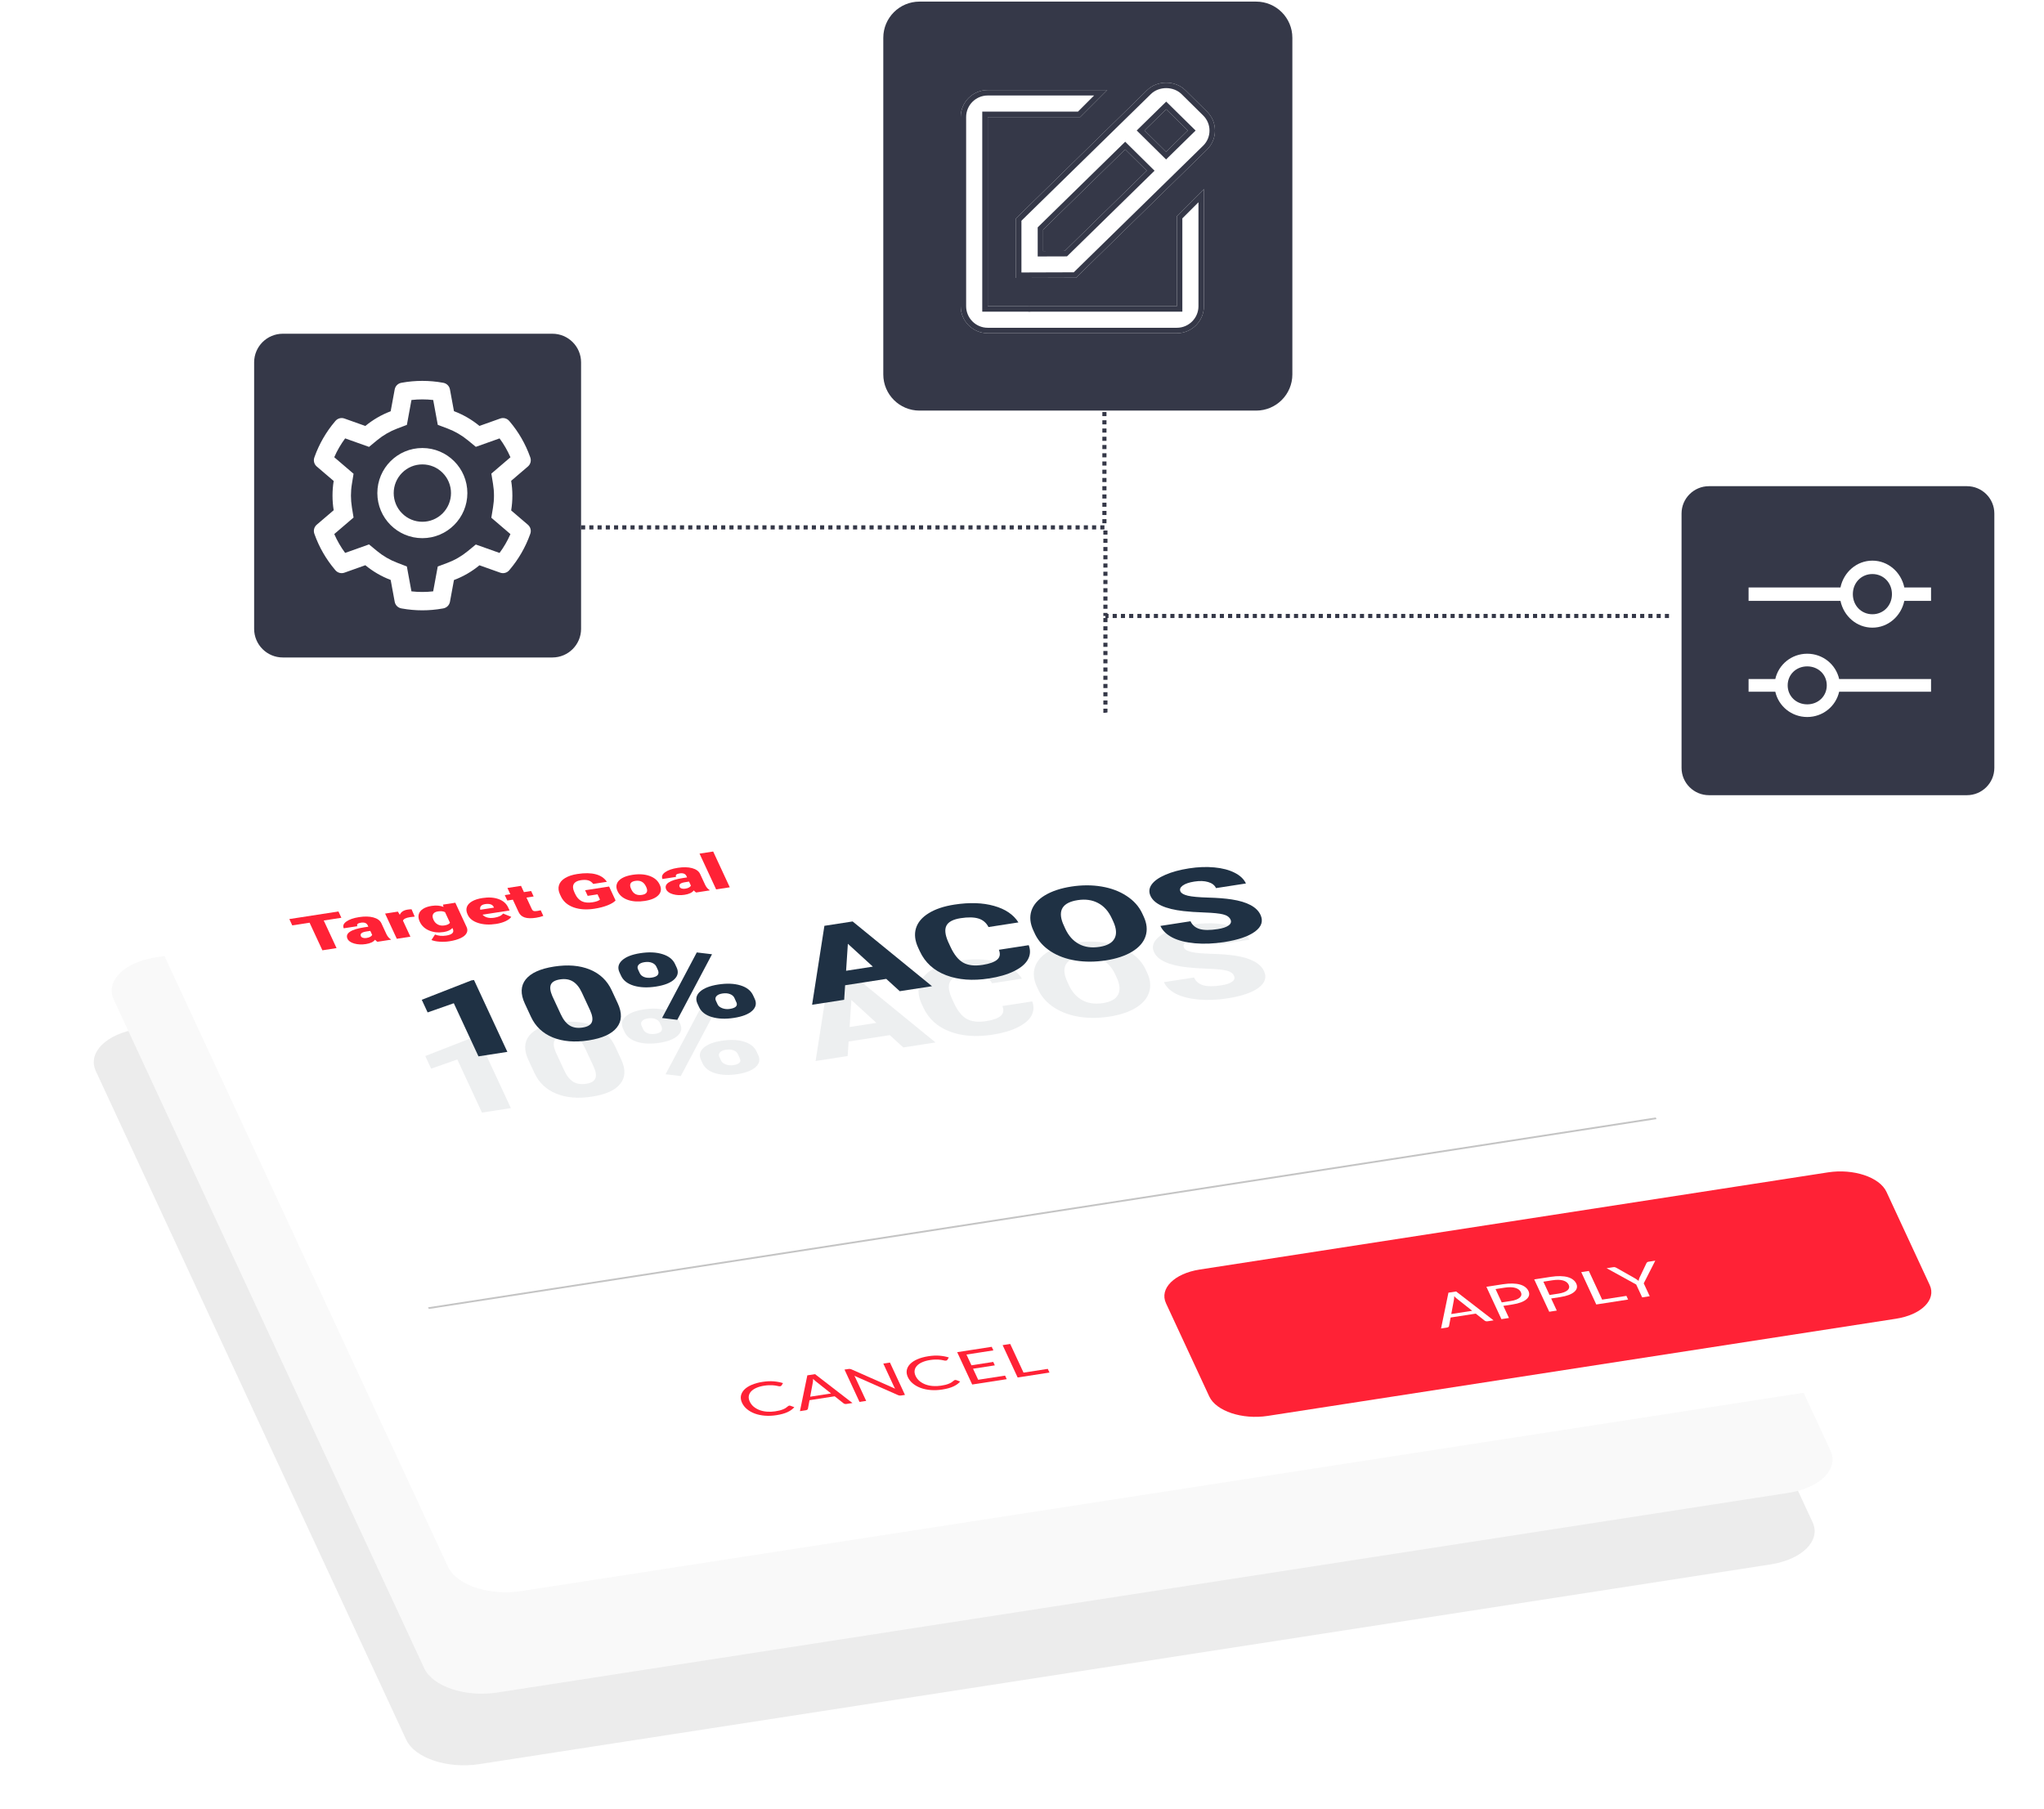 <svg width="496" height="439" viewBox="0 0 496 439" fill="none" xmlns="http://www.w3.org/2000/svg">
<path d="M408.047 124.637C408.047 120.972 411.028 118 414.705 118H477.292C480.97 118 483.95 120.972 483.95 124.637V186.363C483.95 190.028 480.97 193 477.292 193H414.705C411.028 193 408.047 190.028 408.047 186.363V124.637Z" fill="#353848"/>
<path d="M468.59 142.578H462.106C461.316 138.837 458.153 136.072 454.358 136.072C450.563 136.072 447.4 138.837 446.609 142.578H424.312V145.831H446.609C447.4 149.572 450.563 152.337 454.358 152.337C458.153 152.337 461.316 149.572 462.106 145.831H468.59V142.578ZM454.358 149.084C451.669 149.084 449.614 146.97 449.614 144.205C449.614 141.44 451.669 139.325 454.358 139.325C457.046 139.325 459.102 141.44 459.102 144.205C459.102 146.97 457.046 149.084 454.358 149.084Z" fill="white"/>
<path d="M424.312 167.88H430.796C431.587 171.413 434.749 174.024 438.544 174.024C442.34 174.024 445.502 171.413 446.293 167.88H468.59V164.807H446.293C445.502 161.274 442.34 158.663 438.544 158.663C434.749 158.663 431.587 161.274 430.796 164.807H424.312V167.88ZM438.544 161.735C441.233 161.735 443.288 163.732 443.288 166.343C443.288 168.955 441.233 170.952 438.544 170.952C435.856 170.952 433.8 168.955 433.8 166.343C433.8 163.732 435.856 161.735 438.544 161.735Z" fill="white"/>
<path d="M214.34 9.175C214.34 4.323 218.273 0.39 223.124 0.39H304.822C309.673 0.39 313.606 4.323 313.606 9.175V90.872C313.606 95.723 309.673 99.656 304.822 99.656H223.124C218.273 99.656 214.34 95.723 214.34 90.872V9.175Z" fill="#353848"/>
<path d="M246.535 67.462L261.101 67.413L292.893 36.303C294.14 35.071 294.827 33.434 294.827 31.693C294.827 29.951 294.14 28.314 292.893 27.082L287.658 21.91C285.163 19.444 280.809 19.457 278.334 21.9L246.535 53.016V67.462ZM282.991 26.521L288.236 31.683L282.964 36.842L277.73 31.673L282.991 26.521ZM253.136 55.736L273.039 36.258L278.274 41.43L258.375 60.901L253.136 60.917V55.736Z" fill="white"/>
<path fill-rule="evenodd" clip-rule="evenodd" d="M278.334 21.9L246.535 53.016V67.462L261.101 67.413L292.893 36.303C294.14 35.071 294.827 33.434 294.827 31.693C294.827 29.951 294.14 28.314 292.893 27.082L287.658 21.91C285.163 19.444 280.809 19.457 278.334 21.9ZM260.557 66.091L291.959 35.363C291.96 35.362 291.96 35.361 291.961 35.361C292.957 34.375 293.5 33.077 293.5 31.693C293.5 30.307 292.956 29.008 291.959 28.022L286.724 22.85C284.747 20.897 281.226 20.908 279.267 22.841L279.263 22.845L247.862 53.572V66.133L260.557 66.091ZM282.993 24.663L290.128 31.685L282.96 38.7L275.839 31.669L282.993 24.663ZM251.809 55.18L273.044 34.399L280.165 41.434L258.919 62.223L251.809 62.245V55.18ZM282.991 26.521L288.236 31.683L282.964 36.842L277.73 31.673L282.991 26.521ZM253.136 60.917V55.736L273.039 36.258L278.274 41.43L258.375 60.901L253.136 60.917Z" fill="#353848"/>
<path d="M239.679 80.876H285.586C289.203 80.876 292.144 77.935 292.144 74.318V45.895L285.586 52.453V74.318H250.035C249.949 74.318 249.861 74.351 249.775 74.351C249.667 74.351 249.559 74.321 249.448 74.318H239.679V28.411H262.131L268.689 21.853H239.679C236.062 21.853 233.121 24.794 233.121 28.411V74.318C233.121 77.935 236.062 80.876 239.679 80.876Z" fill="white"/>
<path fill-rule="evenodd" clip-rule="evenodd" d="M286.909 75.641H250.115C250.091 75.646 250.06 75.651 250.026 75.656C249.967 75.664 249.879 75.674 249.775 75.674C249.623 75.674 249.487 75.655 249.434 75.647L249.426 75.646C249.412 75.644 249.402 75.642 249.395 75.641H238.356V27.088H261.583L265.494 23.176H239.679C236.793 23.176 234.444 25.525 234.444 28.411V74.318C234.444 77.204 236.793 79.553 239.679 79.553H285.586C288.472 79.553 290.821 77.204 290.821 74.318V49.09L286.909 53.001V75.641ZM285.586 52.453V74.318H250.035C249.992 74.318 249.948 74.326 249.905 74.335C249.862 74.343 249.818 74.351 249.775 74.351C249.719 74.351 249.662 74.343 249.605 74.335C249.553 74.327 249.501 74.32 249.448 74.318H239.679V28.411H262.131L268.689 21.853H239.679C236.062 21.853 233.121 24.794 233.121 28.411V74.318C233.121 77.935 236.062 80.876 239.679 80.876H285.586C289.203 80.876 292.144 77.935 292.144 74.318V45.895L285.586 52.453Z" fill="#353848"/>
<path d="M61.668 87.953C61.668 84.113 64.784 81 68.627 81H134.045C137.889 81 141.005 84.113 141.005 87.953V152.621C141.005 156.461 137.889 159.574 134.045 159.574H68.627C64.784 159.574 61.668 156.461 61.668 152.621V87.953Z" fill="#353848"/>
<path d="M128.106 127.365L124.041 123.885C124.234 122.704 124.333 121.498 124.333 120.292C124.333 119.086 124.234 117.88 124.041 116.699L128.106 113.219C128.413 112.956 128.632 112.606 128.735 112.215C128.838 111.824 128.82 111.411 128.683 111.031L128.627 110.869C127.508 107.737 125.833 104.833 123.681 102.298L123.57 102.167C123.309 101.86 122.961 101.639 122.572 101.533C122.183 101.428 121.771 101.443 121.391 101.577L116.346 103.373C114.484 101.844 112.405 100.638 110.159 99.793L109.185 94.51C109.111 94.112 108.919 93.746 108.633 93.461C108.347 93.176 107.981 92.984 107.584 92.912L107.416 92.881C104.183 92.297 100.782 92.297 97.549 92.881L97.381 92.912C96.984 92.984 96.618 93.176 96.332 93.461C96.046 93.746 95.854 94.112 95.78 94.51L94.8 99.818C92.571 100.663 90.496 101.868 88.656 103.385L83.574 101.577C83.194 101.442 82.782 101.426 82.393 101.532C82.004 101.637 81.656 101.859 81.395 102.167L81.284 102.298C79.135 104.834 77.46 107.738 76.338 110.869L76.282 111.031C76.003 111.808 76.232 112.678 76.859 113.219L80.974 116.737C80.781 117.905 80.688 119.099 80.688 120.286C80.688 121.479 80.781 122.673 80.974 123.835L76.859 127.353C76.552 127.616 76.333 127.966 76.23 128.357C76.127 128.748 76.145 129.161 76.282 129.541L76.338 129.703C77.461 132.835 79.124 135.725 81.284 138.274L81.395 138.404C81.656 138.712 82.004 138.933 82.393 139.038C82.782 139.144 83.194 139.128 83.574 138.995L88.656 137.186C90.505 138.709 92.572 139.915 94.8 140.754L95.78 146.062C95.854 146.46 96.046 146.825 96.332 147.111C96.618 147.396 96.984 147.587 97.381 147.66L97.549 147.691C100.812 148.278 104.153 148.278 107.416 147.691L107.584 147.66C107.981 147.587 108.347 147.396 108.633 147.111C108.919 146.825 109.111 146.46 109.185 146.062L110.159 140.779C112.405 139.936 114.495 138.726 116.346 137.199L121.391 138.995C121.771 139.13 122.183 139.145 122.572 139.04C122.961 138.934 123.309 138.713 123.57 138.404L123.681 138.274C125.841 135.719 127.504 132.835 128.627 129.703L128.683 129.541C128.962 128.776 128.733 127.906 128.106 127.365ZM119.635 117.433C119.79 118.371 119.871 119.335 119.871 120.298C119.871 121.262 119.79 122.225 119.635 123.164L119.226 125.656L123.861 129.628C123.158 131.25 122.271 132.785 121.218 134.203L115.459 132.158L113.51 133.761C112.027 134.98 110.376 135.937 108.589 136.608L106.225 137.497L105.114 143.526C103.361 143.725 101.592 143.725 99.839 143.526L98.728 137.485L96.382 136.583C94.614 135.912 92.969 134.955 91.498 133.743L89.55 132.133L83.754 134.196C82.699 132.773 81.817 131.238 81.11 129.622L85.795 125.613L85.392 123.126C85.243 122.2 85.162 121.243 85.162 120.298C85.162 119.347 85.237 118.396 85.392 117.47L85.795 114.984L81.11 110.975C81.811 109.352 82.699 107.823 83.754 106.4L89.55 108.464L91.498 106.854C92.969 105.642 94.614 104.685 96.382 104.013L98.734 103.124L99.845 97.083C101.589 96.884 103.37 96.884 105.12 97.083L106.231 103.112L108.595 104.001C110.376 104.672 112.033 105.629 113.516 106.848L115.465 108.451L121.224 106.406C122.279 107.83 123.16 109.365 123.867 110.981L119.232 114.953L119.635 117.433ZM102.489 108.737C96.457 108.737 91.567 113.635 91.567 119.677C91.567 125.718 96.457 130.616 102.489 130.616C108.521 130.616 113.411 125.718 113.411 119.677C113.411 113.635 108.521 108.737 102.489 108.737ZM107.404 124.599C106.759 125.247 105.993 125.76 105.149 126.11C104.306 126.46 103.402 126.64 102.489 126.638C100.633 126.638 98.889 125.911 97.574 124.599C96.927 123.954 96.415 123.186 96.065 122.342C95.716 121.497 95.537 120.591 95.538 119.677C95.538 117.818 96.264 116.072 97.574 114.754C98.889 113.436 100.633 112.715 102.489 112.715C104.344 112.715 106.088 113.436 107.404 114.754C108.05 115.4 108.563 116.167 108.912 117.012C109.261 117.857 109.441 118.762 109.439 119.677C109.439 121.535 108.713 123.282 107.404 124.599Z" fill="white"/>
<path d="M141 128H268.241V149.5M268.241 193V149.5M405 149.5H268.241" stroke="#353848" stroke-dasharray="1 1"/>
<path d="M268 100V128" stroke="#353848" stroke-dasharray="1 1"/>
<g filter="url(#filter0_d)">
<path d="M21.252 257.962C19.182 253.503 23.766 248.919 31.49 247.724L344.787 199.261C352.511 198.066 360.451 200.713 362.521 205.172L437.849 367.467C439.918 371.926 435.334 376.51 427.61 377.705L114.314 426.168C106.589 427.363 98.649 424.716 96.579 420.257L21.252 257.962Z" fill="#ECECEC"/>
</g>
<g filter="url(#filter1_d)">
<path d="M25.599 240.586C23.529 236.127 28.113 231.543 35.838 230.348L349.134 181.885C356.859 180.691 364.799 183.337 366.868 187.796L442.196 350.091C444.266 354.551 439.682 359.134 431.957 360.329L118.661 408.792C110.937 409.987 102.997 407.34 100.927 402.881L25.599 240.586Z" fill="#F9F9F9"/>
</g>
<g filter="url(#filter2_d)">
<path d="M31.388 215.971C29.319 211.511 33.903 206.928 41.627 205.733L354.923 157.27C362.648 156.075 370.588 158.721 372.657 163.181L447.985 325.475C450.055 329.935 445.471 334.518 437.746 335.713L124.45 384.176C116.726 385.371 108.786 382.725 106.716 378.265L31.388 215.971Z" fill="white"/>
</g>
<g filter="url(#filter3_d)">
<path d="M282.943 312.315C281.288 308.747 284.955 305.08 291.134 304.125L443.587 280.542C449.766 279.586 456.118 281.703 457.774 285.271L468.267 307.879C469.923 311.447 466.256 315.114 460.076 316.069L307.624 339.652C301.445 340.608 295.093 338.491 293.437 334.923L282.943 312.315Z" fill="#FF2236"/>
<path d="M362.433 316.462L361.01 316.682C360.845 316.707 360.701 316.704 360.578 316.672C360.455 316.641 360.351 316.592 360.266 316.527L358.115 314.828L352.012 315.772L351.62 317.864C351.606 317.937 351.558 318.007 351.474 318.075C351.39 318.143 351.269 318.189 351.111 318.213L349.687 318.433L351.481 309.741L353.351 309.452L362.433 316.462ZM352.169 314.925L357.246 314.14L353.628 311.276C353.397 311.1 353.147 310.875 352.877 310.6C352.877 310.76 352.871 310.91 352.861 311.048C352.856 311.182 352.843 311.302 352.824 311.406L352.169 314.925Z" fill="white"/>
<path d="M364.804 312.947L366.167 315.884L364.335 316.168L360.691 308.316L364.705 307.695C365.566 307.562 366.34 307.505 367.027 307.524C367.718 307.538 368.322 307.619 368.838 307.766C369.354 307.914 369.783 308.121 370.124 308.39C370.472 308.657 370.731 308.975 370.903 309.344C371.072 309.709 371.117 310.06 371.036 310.398C370.955 310.735 370.75 311.047 370.422 311.333C370.1 311.617 369.651 311.871 369.076 312.093C368.499 312.311 367.803 312.484 366.987 312.61L364.804 312.947ZM364.412 312.104L366.595 311.766C367.12 311.685 367.563 311.573 367.925 311.431C368.292 311.288 368.579 311.124 368.785 310.94C368.989 310.752 369.114 310.546 369.16 310.324C369.206 310.101 369.173 309.87 369.061 309.629C368.829 309.128 368.379 308.779 367.71 308.581C367.048 308.382 366.176 308.366 365.095 308.533L362.912 308.871L364.412 312.104Z" fill="white"/>
<path d="M376.408 311.153L377.771 314.089L375.939 314.373L372.295 306.521L376.309 305.9C377.17 305.767 377.944 305.71 378.631 305.729C379.322 305.743 379.926 305.824 380.442 305.971C380.958 306.119 381.387 306.326 381.728 306.595C382.076 306.862 382.335 307.18 382.507 307.549C382.676 307.914 382.721 308.265 382.64 308.603C382.559 308.94 382.354 309.252 382.026 309.538C381.704 309.822 381.255 310.076 380.68 310.298C380.103 310.516 379.407 310.689 378.591 310.815L376.408 311.153ZM376.016 310.309L378.199 309.971C378.724 309.89 379.167 309.778 379.529 309.636C379.896 309.493 380.183 309.329 380.389 309.145C380.593 308.957 380.718 308.751 380.764 308.529C380.81 308.307 380.777 308.075 380.665 307.834C380.433 307.333 379.983 306.984 379.314 306.786C378.652 306.587 377.78 306.571 376.699 306.738L374.516 307.076L376.016 310.309Z" fill="white"/>
<path d="M388.78 311.429L394.664 310.519L395.079 311.412L387.353 312.607L383.709 304.756L385.55 304.471L388.78 311.429Z" fill="white"/>
<path d="M398.872 307.478L400.322 310.601L398.49 310.884L397.041 307.761L389.863 303.804L391.477 303.554C391.641 303.529 391.782 303.532 391.899 303.565C392.016 303.598 392.125 303.644 392.227 303.702L396.757 306.272C396.942 306.381 397.103 306.485 397.238 306.586C397.379 306.685 397.509 306.784 397.63 306.883C397.647 306.759 397.67 306.634 397.7 306.508C397.73 306.382 397.779 306.247 397.848 306.104L399.535 302.572C399.565 302.504 399.615 302.438 399.686 302.372C399.762 302.302 399.879 302.254 400.037 302.23L401.67 301.977L398.872 307.478Z" fill="white"/>
</g>
<path d="M191.51 341.163C191.612 341.147 191.714 341.156 191.819 341.191L192.751 341.534C192.367 341.993 191.825 342.388 191.124 342.72C190.43 343.05 189.523 343.302 188.403 343.475C187.422 343.627 186.488 343.668 185.601 343.598C184.713 343.524 183.905 343.355 183.179 343.091C182.452 342.824 181.819 342.468 181.28 342.023C180.741 341.578 180.334 341.059 180.059 340.467C179.785 339.876 179.697 339.308 179.798 338.764C179.904 338.219 180.176 337.723 180.612 337.275C181.049 336.828 181.64 336.443 182.385 336.12C183.135 335.793 184.016 335.551 185.029 335.394C186.028 335.24 186.93 335.196 187.735 335.263C188.545 335.33 189.304 335.473 190.009 335.693L189.638 336.273C189.61 336.316 189.574 336.355 189.529 336.389C189.482 336.42 189.405 336.444 189.297 336.46C189.215 336.473 189.119 336.47 189.009 336.452C188.903 336.429 188.775 336.402 188.625 336.371C188.475 336.339 188.301 336.307 188.103 336.275C187.905 336.243 187.677 336.22 187.419 336.205C187.161 336.19 186.87 336.19 186.544 336.205C186.217 336.217 185.851 336.254 185.446 336.316C184.719 336.429 184.085 336.605 183.546 336.845C183.011 337.081 182.587 337.365 182.274 337.7C181.961 338.034 181.77 338.412 181.702 338.833C181.639 339.254 181.718 339.702 181.939 340.177C182.166 340.666 182.489 341.084 182.907 341.431C183.332 341.776 183.815 342.05 184.356 342.252C184.902 342.449 185.495 342.573 186.135 342.622C186.776 342.672 187.428 342.646 188.092 342.543C188.497 342.48 188.855 342.411 189.166 342.336C189.475 342.256 189.752 342.167 189.997 342.066C190.248 341.965 190.471 341.852 190.664 341.728C190.862 341.6 191.053 341.455 191.235 341.293C191.317 341.222 191.409 341.178 191.51 341.163Z" fill="#FF2236"/>
<path d="M206.861 340.526L205.438 340.746C205.273 340.772 205.129 340.769 205.006 340.737C204.883 340.705 204.779 340.657 204.694 340.591L202.543 338.892L196.44 339.836L196.048 341.929C196.034 342.001 195.986 342.072 195.902 342.139C195.818 342.207 195.697 342.253 195.539 342.278L194.115 342.498L195.909 333.805L197.779 333.516L206.861 340.526ZM196.597 338.99L201.674 338.204L198.056 335.341C197.825 335.165 197.575 334.939 197.305 334.664C197.305 334.825 197.299 334.974 197.289 335.113C197.284 335.247 197.271 335.366 197.252 335.471L196.597 338.99Z" fill="#FF2236"/>
<path d="M205.878 332.263C206.043 332.238 206.169 332.232 206.257 332.246C206.349 332.255 206.463 332.288 206.598 332.346L217.222 337.044C217.159 336.952 217.104 336.863 217.057 336.776C217.008 336.686 216.964 336.599 216.925 336.515L214.344 330.954L215.957 330.704L219.602 338.555L218.671 338.699C218.526 338.722 218.396 338.726 218.281 338.713C218.172 338.698 218.055 338.664 217.928 338.609L207.316 333.914C207.371 334.003 207.422 334.091 207.469 334.178C207.516 334.265 207.556 334.345 207.59 334.418L210.187 340.012L208.573 340.261L204.929 332.41L205.878 332.263Z" fill="#FF2236"/>
<path d="M231.754 334.937C231.855 334.922 231.958 334.931 232.062 334.966L232.994 335.309C232.61 335.768 232.068 336.163 231.368 336.495C230.673 336.825 229.766 337.077 228.646 337.25C227.666 337.402 226.732 337.443 225.845 337.372C224.956 337.299 224.149 337.13 223.423 336.866C222.695 336.599 222.062 336.243 221.523 335.798C220.984 335.353 220.577 334.834 220.303 334.242C220.028 333.651 219.941 333.083 220.041 332.539C220.147 331.994 220.419 331.498 220.855 331.05C221.292 330.603 221.883 330.218 222.628 329.895C223.378 329.568 224.26 329.326 225.272 329.169C226.272 329.015 227.174 328.971 227.978 329.038C228.789 329.105 229.547 329.248 230.252 329.468L229.881 330.048C229.853 330.091 229.817 330.13 229.772 330.164C229.725 330.195 229.648 330.219 229.541 330.235C229.458 330.248 229.362 330.245 229.252 330.227C229.146 330.204 229.019 330.177 228.868 330.146C228.718 330.114 228.544 330.082 228.346 330.05C228.148 330.018 227.92 329.995 227.662 329.98C227.404 329.965 227.113 329.965 226.788 329.98C226.461 329.991 226.095 330.029 225.69 330.091C224.962 330.204 224.328 330.38 223.789 330.62C223.254 330.856 222.83 331.14 222.517 331.475C222.204 331.809 222.014 332.187 221.945 332.608C221.882 333.029 221.961 333.477 222.182 333.952C222.409 334.441 222.732 334.859 223.15 335.205C223.575 335.551 224.058 335.824 224.599 336.027C225.145 336.224 225.738 336.348 226.379 336.397C227.019 336.447 227.671 336.42 228.336 336.318C228.74 336.255 229.098 336.186 229.409 336.111C229.718 336.031 229.995 335.942 230.24 335.841C230.492 335.74 230.714 335.627 230.907 335.503C231.105 335.374 231.296 335.229 231.479 335.068C231.561 334.997 231.652 334.953 231.754 334.937Z" fill="#FF2236"/>
<path d="M240.651 326.884L241.053 327.75L234.523 328.76L235.734 331.368L241.02 330.55L241.407 331.383L236.12 332.201L237.364 334.88L243.893 333.87L244.295 334.736L235.915 336.032L232.271 328.181L240.651 326.884Z" fill="#FF2236"/>
<path d="M248.371 333.148L254.255 332.238L254.67 333.131L246.944 334.326L243.3 326.474L245.141 326.19L248.371 333.148Z" fill="#FF2236"/>
<g filter="url(#filter4_d)">
<path d="M76.802 256.445C74.942 252.438 76.973 248.641 81.34 247.966L364.837 204.113C369.204 203.437 374.251 206.139 376.111 210.146L389.613 239.235C391.473 243.242 389.441 247.039 385.075 247.714L101.577 291.568C97.211 292.243 92.163 289.542 90.303 285.534L76.802 256.445Z" fill="white"/>
</g>
<path fill-rule="evenodd" clip-rule="evenodd" d="M401.97 271.619L104.058 317.702L103.871 317.298L401.782 271.215L401.97 271.619Z" fill="#C4C4C4"/>
<path d="M82.839 222.752L78.559 223.414L81.669 230.113L78.232 230.645L75.122 223.946L70.921 224.596L70.21 223.064L82.128 221.22L82.839 222.752Z" fill="#FF2236"/>
<path d="M91.579 228.58C91.404 228.474 91.215 228.308 91.011 228.081C90.609 228.615 89.862 228.967 88.772 229.136C87.773 229.29 86.844 229.248 85.985 229.01C85.123 228.767 84.57 228.382 84.325 227.854C84.018 227.191 84.209 226.624 84.9 226.154C85.592 225.683 86.747 225.323 88.366 225.072L89.385 224.915L89.235 224.593C88.974 224.031 88.423 223.815 87.581 223.946C86.797 224.067 86.509 224.35 86.715 224.794L83.415 225.305C83.14 224.713 83.352 224.166 84.048 223.662C84.752 223.157 85.779 222.8 87.13 222.591C88.482 222.382 89.638 222.407 90.598 222.667C91.558 222.926 92.202 223.386 92.529 224.047L93.786 226.755C94.06 227.314 94.409 227.721 94.835 227.974L94.879 228.07L91.579 228.58ZM88.936 227.656C89.347 227.593 89.663 227.489 89.883 227.346C90.11 227.202 90.253 227.057 90.311 226.91L89.857 225.932L88.897 226.081C87.748 226.259 87.312 226.645 87.588 227.241C87.669 227.414 87.835 227.54 88.089 227.618C88.34 227.692 88.622 227.705 88.936 227.656Z" fill="#FF2236"/>
<path d="M100.636 222.471L99.528 222.594C98.49 222.755 97.911 223.046 97.792 223.469L99.59 227.341L96.29 227.852L93.45 221.735L96.545 221.256L97.017 222.025C97.294 221.34 97.929 220.921 98.921 220.767C99.274 220.713 99.591 220.688 99.873 220.693L100.636 222.471Z" fill="#FF2236"/>
<path d="M101.841 223.667C101.554 223.048 101.477 222.475 101.609 221.945C101.741 221.416 102.077 220.972 102.618 220.614C103.157 220.252 103.863 220.003 104.738 219.868C105.841 219.697 106.803 219.778 107.623 220.112L107.493 219.563L110.49 219.099L113.222 224.984C113.472 225.523 113.47 226.024 113.216 226.488C112.971 226.954 112.486 227.356 111.761 227.694C111.038 228.037 110.135 228.291 109.051 228.459C108.274 228.579 107.481 228.611 106.671 228.555C105.868 228.497 105.21 228.362 104.699 228.151L105.56 226.818C106.368 227.141 107.275 227.225 108.28 227.07C109.743 226.843 110.273 226.297 109.87 225.43L109.781 225.238C109.335 225.739 108.629 226.064 107.663 226.214C106.37 226.414 105.193 226.291 104.133 225.845C103.07 225.395 102.317 224.692 101.873 223.734L101.841 223.667ZM105.206 223.273C105.439 223.774 105.787 224.147 106.25 224.39C106.711 224.63 107.235 224.704 107.823 224.614C108.534 224.504 108.989 224.286 109.188 223.96L107.994 221.388C107.545 221.158 106.968 221.098 106.263 221.207C105.675 221.298 105.286 221.522 105.094 221.879C104.901 222.232 104.939 222.697 105.206 223.273Z" fill="#FF2236"/>
<path d="M120.384 224.246C118.758 224.497 117.313 224.422 116.049 224.02C114.783 223.614 113.941 222.962 113.525 222.065L113.452 221.907C113.161 221.281 113.104 220.698 113.28 220.158C113.463 219.617 113.879 219.157 114.529 218.777C115.176 218.394 116.029 218.121 117.087 217.957C118.575 217.727 119.875 217.813 120.985 218.215C122.093 218.613 122.869 219.289 123.311 220.242L123.655 220.983L117.094 221.998C117.371 222.323 117.754 222.552 118.243 222.687C118.732 222.821 119.293 222.839 119.927 222.741C120.971 222.58 121.689 222.242 122.081 221.729L124.067 222.525C123.807 222.917 123.345 223.269 122.678 223.582C122.017 223.89 121.252 224.112 120.384 224.246ZM117.75 219.43C116.783 219.58 116.38 220.038 116.54 220.805L119.87 220.29L119.802 220.143C119.673 219.836 119.43 219.621 119.072 219.498C118.713 219.372 118.272 219.35 117.75 219.43Z" fill="#FF2236"/>
<path d="M126.432 215.003L127.138 216.524L128.881 216.254L129.495 217.577L127.752 217.847L129.051 220.645C129.157 220.875 129.304 221.024 129.489 221.092C129.675 221.161 129.98 221.162 130.404 221.096C130.731 221.046 131 220.992 131.211 220.935L131.843 222.298C131.3 222.499 130.705 222.649 130.059 222.749C128.923 222.925 128.012 222.9 127.327 222.675C126.642 222.45 126.153 222.023 125.861 221.393L124.452 218.357L123.1 218.566L122.486 217.243L123.838 217.034L123.132 215.514L126.432 215.003Z" fill="#FF2236"/>
<path d="M149.374 218.55C149.003 218.971 148.356 219.364 147.434 219.728C146.512 220.093 145.443 220.37 144.229 220.557C142.362 220.846 140.717 220.747 139.295 220.26C137.872 219.773 136.849 218.948 136.225 217.784L135.884 217.074C135.508 216.263 135.428 215.518 135.644 214.838C135.859 214.155 136.351 213.58 137.121 213.113C137.896 212.642 138.891 212.312 140.105 212.125C141.881 211.85 143.368 211.872 144.566 212.192C145.768 212.507 146.668 213.117 147.263 214.023L143.953 214.535C143.622 214.093 143.215 213.805 142.732 213.669C142.25 213.534 141.649 213.522 140.931 213.633C140.069 213.766 139.501 214.08 139.227 214.575C138.953 215.07 138.995 215.71 139.352 216.495L139.583 216.992C139.964 217.814 140.493 218.395 141.168 218.734C141.849 219.069 142.711 219.156 143.756 218.995C144.65 218.856 145.263 218.638 145.593 218.341L145 217.063L142.611 217.433L141.979 216.07L147.805 215.169L149.374 218.55Z" fill="#FF2236"/>
<path d="M149.831 216.231C149.547 215.62 149.501 215.046 149.692 214.507C149.881 213.965 150.301 213.506 150.953 213.131C151.604 212.755 152.449 212.487 153.487 212.327C155.073 212.081 156.456 212.173 157.634 212.6C158.81 213.024 159.625 213.724 160.078 214.7L160.109 214.768C160.552 215.722 160.443 216.551 159.784 217.255C159.128 217.954 158.017 218.425 156.451 218.667C154.943 218.9 153.611 218.827 152.455 218.449C151.298 218.066 150.476 217.434 149.99 216.552L149.831 216.231ZM153.186 215.839C153.448 216.405 153.794 216.795 154.224 217.012C154.653 217.228 155.168 217.29 155.768 217.197C156.944 217.015 157.302 216.4 156.843 215.352L156.754 215.16C156.245 214.063 155.383 213.609 154.169 213.797C153.066 213.967 152.688 214.533 153.036 215.493L153.186 215.839Z" fill="#FF2236"/>
<path d="M168.923 216.616C168.748 216.51 168.559 216.344 168.355 216.116C167.953 216.651 167.206 217.003 166.116 217.172C165.117 217.326 164.188 217.284 163.329 217.045C162.467 216.803 161.914 216.418 161.669 215.89C161.362 215.227 161.553 214.66 162.244 214.19C162.936 213.719 164.091 213.359 165.71 213.108L166.728 212.951L166.579 212.628C166.318 212.067 165.767 211.851 164.925 211.981C164.141 212.103 163.853 212.386 164.059 212.83L160.759 213.341C160.484 212.749 160.695 212.201 161.392 211.698C162.096 211.193 163.123 210.836 164.475 210.627C165.826 210.418 166.982 210.443 167.942 210.703C168.902 210.962 169.546 211.422 169.873 212.082L171.13 214.79C171.404 215.35 171.753 215.756 172.179 216.01L172.223 216.106L168.923 216.616ZM166.28 215.692C166.691 215.629 167.007 215.525 167.227 215.382C167.454 215.238 167.597 215.093 167.655 214.946L167.201 213.968L166.241 214.117C165.092 214.294 164.656 214.681 164.932 215.277C165.013 215.45 165.179 215.576 165.433 215.654C165.684 215.728 165.966 215.741 166.28 215.692Z" fill="#FF2236"/>
<path d="M177.09 215.353L173.78 215.865L169.75 207.181L173.06 206.669L177.09 215.353Z" fill="#FF2236"/>
<path d="M123.119 255.3L116.104 256.386L110.12 243.494L103.769 245.722L102.346 242.655L114.379 237.955L115.022 237.856L123.119 255.3Z" fill="#1F3144"/>
<path d="M149.903 243.517C150.997 245.873 150.92 247.832 149.673 249.395C148.44 250.956 146.156 251.994 142.822 252.51C139.459 253.03 136.56 252.789 134.123 251.788C131.686 250.786 129.924 249.116 128.838 246.775L127.359 243.588C126.265 241.232 126.335 239.273 127.568 237.713C128.815 236.15 131.113 235.11 134.461 234.592C137.809 234.074 140.702 234.316 143.139 235.317C145.576 236.318 147.339 237.993 148.429 240.342L149.903 243.517ZM141.191 240.896C140.609 239.642 139.891 238.752 139.038 238.224C138.182 237.689 137.138 237.517 135.907 237.707C134.703 237.893 133.958 238.317 133.671 238.978C133.399 239.636 133.512 240.552 134.012 241.724L136.081 246.181C136.685 247.483 137.412 248.394 138.261 248.913C139.106 249.424 140.144 249.585 141.376 249.394C142.566 249.21 143.309 248.783 143.605 248.112C143.898 247.433 143.761 246.466 143.193 245.21L141.191 240.896Z" fill="#1F3144"/>
<path d="M150.325 235.991C149.824 234.912 150.029 233.947 150.939 233.096C151.849 232.245 153.327 231.661 155.375 231.344C157.451 231.023 159.244 231.101 160.755 231.578C162.263 232.046 163.278 232.844 163.801 233.97L164.201 234.833C164.702 235.911 164.502 236.871 163.603 237.712C162.703 238.553 161.229 239.132 159.181 239.449C157.148 239.764 155.358 239.694 153.812 239.239C152.277 238.775 151.246 237.975 150.72 236.841L150.325 235.991ZM155.257 236.216C155.449 236.632 155.807 236.94 156.331 237.142C156.851 237.335 157.464 237.377 158.169 237.268C159.622 237.044 160.1 236.396 159.603 235.326L159.27 234.607C159.077 234.192 158.726 233.882 158.216 233.678C157.702 233.467 157.093 233.415 156.387 233.525C155.709 233.63 155.231 233.845 154.952 234.17C154.669 234.488 154.632 234.871 154.839 235.318L155.257 236.216ZM169.241 243.582C168.737 242.495 168.941 241.53 169.855 240.687C170.782 239.842 172.263 239.262 174.297 238.947C176.358 238.628 178.148 238.698 179.666 239.157C181.184 239.615 182.211 240.424 182.749 241.582L183.138 242.421C183.643 243.507 183.445 244.471 182.545 245.312C181.645 246.153 180.165 246.733 178.103 247.052C176.069 247.367 174.28 247.297 172.734 246.842C171.199 246.378 170.168 245.578 169.641 244.444L169.241 243.582ZM174.152 243.811C174.326 244.186 174.701 244.483 175.278 244.702C175.85 244.914 176.455 244.97 177.091 244.871C178.433 244.664 178.989 244.184 178.759 243.432L178.207 242.195C178.01 241.771 177.652 241.463 177.132 241.269C176.608 241.068 176.001 241.021 175.309 241.128C174.645 241.23 174.17 241.437 173.883 241.746C173.593 242.048 173.531 242.409 173.696 242.828L174.152 243.811ZM164.352 247.522L160.655 247.08L169.082 231.163L172.78 231.605L164.352 247.522Z" fill="#1F3144"/>
<path d="M215.061 237.585L205.078 239.13L204.847 242.658L197.065 243.862L200.05 224.703L206.899 223.644L226.162 239.361L218.337 240.571L215.061 237.585ZM205.314 235.613L211.81 234.608L205.744 229.062L205.314 235.613Z" fill="#1F3144"/>
<path d="M249.632 229.4C250.099 230.629 250.03 231.791 249.426 232.886C248.819 233.973 247.693 234.918 246.048 235.72C244.418 236.52 242.399 237.106 239.991 237.479C236.02 238.093 232.547 237.83 229.571 236.689C226.594 235.549 224.474 233.617 223.21 230.893L222.81 230.03C222.016 228.321 221.835 226.748 222.266 225.312C222.706 223.865 223.734 222.645 225.348 221.65C226.959 220.648 229.038 219.949 231.583 219.556C235.25 218.988 238.456 219.092 241.203 219.865C243.946 220.631 245.924 221.969 247.136 223.879L239.873 225.002C239.324 223.949 238.507 223.257 237.42 222.929C236.333 222.601 234.897 222.574 233.113 222.85C231.3 223.131 230.154 223.728 229.673 224.641C229.192 225.554 229.33 226.873 230.085 228.597L230.658 229.831C231.522 231.692 232.54 232.96 233.714 233.634C234.901 234.307 236.483 234.49 238.462 234.184C240.136 233.925 241.31 233.499 241.984 232.907C242.659 232.315 242.793 231.519 242.389 230.52L249.632 229.4Z" fill="#1F3144"/>
<path d="M277.527 222.452C278.317 224.154 278.469 225.744 277.984 227.223C277.499 228.702 276.411 229.953 274.721 230.976C273.041 231.99 270.914 232.695 268.341 233.093C265.767 233.491 263.327 233.505 261.019 233.134C258.708 232.756 256.698 232.018 254.987 230.921C253.291 229.822 252.033 228.455 251.214 226.818L250.758 225.835C249.965 224.126 249.806 222.537 250.281 221.068C250.766 219.589 251.853 218.338 253.543 217.314C255.247 216.289 257.393 215.576 259.98 215.176C262.54 214.78 264.986 214.778 267.318 215.171C269.651 215.563 271.673 216.325 273.384 217.456C275.105 218.576 276.362 219.974 277.154 221.649L277.527 222.452ZM269.779 222.867C268.974 221.134 267.859 219.898 266.434 219.16C265.019 218.412 263.377 218.182 261.509 218.471C257.857 219.036 256.661 220.916 257.921 224.111L258.496 225.396C259.289 227.105 260.39 228.343 261.799 229.11C263.207 229.877 264.88 230.11 266.817 229.81C268.657 229.526 269.866 228.855 270.443 227.798C271.021 226.742 270.923 225.366 270.151 223.67L269.779 222.867Z" fill="#1F3144"/>
<path d="M298.599 223.186C298.313 222.571 297.711 222.151 296.79 221.925C295.884 221.697 294.397 221.546 292.331 221.472C290.265 221.398 288.551 221.282 287.187 221.125C282.757 220.62 280.091 219.397 279.19 217.457C278.741 216.49 278.831 215.564 279.458 214.68C280.096 213.785 281.212 212.996 282.808 212.312C284.4 211.621 286.31 211.103 288.538 210.758C290.71 210.422 292.758 210.345 294.681 210.527C296.618 210.707 298.257 211.138 299.597 211.821C300.933 212.496 301.848 213.365 302.341 214.427L295.077 215.551C294.747 214.84 294.111 214.348 293.168 214.074C292.24 213.798 291.132 213.76 289.845 213.959C288.545 214.16 287.592 214.487 286.986 214.941C286.391 215.384 286.212 215.861 286.45 216.372C286.657 216.819 287.261 217.162 288.262 217.402C289.259 217.633 290.893 217.782 293.164 217.85C295.431 217.911 297.339 218.061 298.889 218.3C302.659 218.881 304.986 220.127 305.872 222.036C306.581 223.561 306.14 224.913 304.552 226.092C302.964 227.271 300.433 228.129 296.961 228.666C294.512 229.045 292.174 229.137 289.948 228.942C287.732 228.737 285.916 228.273 284.498 227.551C283.09 226.818 282.119 225.877 281.585 224.727L288.891 223.597C289.325 224.531 290.06 225.158 291.098 225.477C292.146 225.785 293.611 225.794 295.492 225.503C296.696 225.317 297.575 225.023 298.13 224.62C298.695 224.207 298.851 223.729 298.599 223.186Z" fill="#1F3144"/>
<g opacity="0.08">
<path d="M123.97 268.951L116.955 270.036L110.972 257.144L104.621 259.372L103.197 256.305L115.23 251.605L115.873 251.506L123.97 268.951Z" fill="#1F3144"/>
<path d="M150.755 257.167C151.848 259.523 151.772 261.482 150.525 263.045C149.291 264.606 147.008 265.644 143.673 266.16C140.311 266.68 137.411 266.439 134.974 265.438C132.537 264.436 130.776 262.766 129.689 260.425L128.21 257.238C127.116 254.882 127.186 252.923 128.419 251.363C129.666 249.8 131.964 248.76 135.312 248.242C138.661 247.724 141.553 247.966 143.99 248.967C146.427 249.969 148.191 251.643 149.281 253.992L150.755 257.167ZM142.042 254.546C141.46 253.292 140.743 252.402 139.89 251.874C139.034 251.339 137.99 251.167 136.758 251.357C135.554 251.543 134.809 251.967 134.523 252.628C134.25 253.286 134.364 254.202 134.864 255.374L136.932 259.831C137.536 261.133 138.263 262.044 139.112 262.563C139.957 263.075 140.996 263.235 142.227 263.044C143.417 262.86 144.16 262.433 144.457 261.762C144.75 261.083 144.612 260.116 144.044 258.86L142.042 254.546Z" fill="#1F3144"/>
<path d="M151.176 249.641C150.676 248.562 150.88 247.597 151.79 246.746C152.7 245.895 154.179 245.311 156.227 244.994C158.302 244.673 160.095 244.751 161.607 245.228C163.115 245.696 164.13 246.494 164.653 247.62L165.053 248.483C165.553 249.561 165.354 250.521 164.454 251.362C163.554 252.203 162.081 252.782 160.033 253.099C157.999 253.414 156.209 253.344 154.664 252.889C153.128 252.425 152.098 251.625 151.571 250.491L151.176 249.641ZM156.108 249.866C156.301 250.282 156.659 250.59 157.183 250.792C157.703 250.985 158.315 251.028 159.021 250.918C160.474 250.694 160.952 250.046 160.455 248.976L160.121 248.257C159.928 247.842 159.577 247.532 159.067 247.328C158.554 247.117 157.944 247.066 157.239 247.175C156.561 247.28 156.082 247.495 155.804 247.82C155.521 248.138 155.483 248.521 155.691 248.968L156.108 249.866ZM170.092 257.232C169.588 256.145 169.793 255.181 170.706 254.337C171.634 253.492 173.115 252.912 175.148 252.597C177.21 252.278 179 252.348 180.517 252.807C182.035 253.265 183.063 254.074 183.601 255.232L183.99 256.071C184.494 257.157 184.296 258.121 183.397 258.962C182.497 259.803 181.016 260.383 178.955 260.702C176.921 261.017 175.131 260.947 173.586 260.492C172.05 260.028 171.019 259.228 170.493 258.094L170.092 257.232ZM175.003 257.461C175.178 257.836 175.553 258.133 176.129 258.352C176.702 258.564 177.306 258.62 177.943 258.521C179.285 258.314 179.841 257.834 179.61 257.082L179.058 255.845C178.862 255.421 178.503 255.113 177.984 254.919C177.46 254.718 176.852 254.671 176.16 254.778C175.496 254.88 175.021 255.087 174.735 255.396C174.445 255.698 174.382 256.059 174.547 256.478L175.003 257.461ZM165.204 261.172L161.506 260.73L169.934 244.813L173.631 245.255L165.204 261.172Z" fill="#1F3144"/>
<path d="M215.912 251.235L205.93 252.78L205.699 256.308L197.916 257.512L200.902 238.353L207.751 237.294L227.013 253.011L219.189 254.221L215.912 251.235ZM206.166 249.263L212.662 248.258L206.595 242.712L206.166 249.263Z" fill="#1F3144"/>
<path d="M250.484 243.05C250.95 244.279 250.882 245.441 250.278 246.536C249.67 247.623 248.544 248.568 246.9 249.37C245.269 250.17 243.25 250.756 240.843 251.129C236.872 251.743 233.398 251.48 230.422 250.339C227.446 249.199 225.326 247.267 224.061 244.543L223.661 243.68C222.868 241.971 222.686 240.398 223.117 238.962C223.558 237.515 224.586 236.295 226.2 235.3C227.811 234.298 229.889 233.599 232.435 233.206C236.101 232.638 239.308 232.742 242.055 233.515C244.798 234.281 246.775 235.619 247.988 237.529L240.724 238.652C240.176 237.599 239.358 236.907 238.271 236.579C237.185 236.251 235.749 236.224 233.964 236.5C232.152 236.781 231.005 237.378 230.524 238.291C230.044 239.204 230.181 240.523 230.937 242.247L231.51 243.481C232.373 245.342 233.392 246.61 234.565 247.284C235.752 247.957 237.335 248.14 239.313 247.834C240.988 247.575 242.162 247.149 242.836 246.557C243.51 245.965 243.645 245.169 243.241 244.17L250.484 243.05Z" fill="#1F3144"/>
<path d="M278.378 236.102C279.168 237.804 279.32 239.394 278.835 240.873C278.35 242.352 277.263 243.603 275.573 244.626C273.893 245.64 271.766 246.345 269.193 246.743C266.619 247.141 264.179 247.155 261.871 246.784C259.56 246.406 257.549 245.668 255.839 244.571C254.143 243.472 252.885 242.105 252.066 240.468L251.61 239.485C250.817 237.776 250.657 236.187 251.132 234.718C251.617 233.239 252.705 231.988 254.395 230.964C256.099 229.939 258.244 229.226 260.832 228.826C263.391 228.43 265.837 228.428 268.17 228.821C270.502 229.213 272.524 229.975 274.235 231.106C275.957 232.226 277.213 233.624 278.006 235.3L278.378 236.102ZM270.63 236.517C269.826 234.784 268.711 233.548 267.285 232.81C265.87 232.062 264.229 231.832 262.361 232.121C258.708 232.686 257.512 234.566 258.773 237.761L259.347 239.046C260.141 240.755 261.242 241.993 262.65 242.76C264.059 243.527 265.732 243.76 267.669 243.46C269.509 243.176 270.718 242.505 271.295 241.448C271.872 240.392 271.775 239.016 271.003 237.32L270.63 236.517Z" fill="#1F3144"/>
<path d="M299.451 236.836C299.165 236.221 298.562 235.801 297.642 235.575C296.735 235.347 295.249 235.196 293.183 235.122C291.117 235.048 289.402 234.932 288.039 234.775C283.608 234.27 280.942 233.047 280.041 231.107C279.593 230.14 279.682 229.214 280.31 228.33C280.947 227.435 282.064 226.646 283.66 225.962C285.252 225.271 287.162 224.753 289.389 224.408C291.561 224.072 293.609 223.995 295.532 224.177C297.469 224.357 299.108 224.788 300.448 225.471C301.785 226.146 302.7 227.015 303.193 228.077L295.929 229.201C295.599 228.49 294.963 227.998 294.02 227.724C293.091 227.448 291.983 227.41 290.697 227.609C289.396 227.81 288.443 228.137 287.838 228.591C287.243 229.034 287.064 229.511 287.301 230.022C287.509 230.469 288.113 230.813 289.114 231.052C290.111 231.283 291.745 231.432 294.015 231.5C296.283 231.561 298.191 231.711 299.741 231.95C303.51 232.531 305.838 233.777 306.724 235.686C307.432 237.211 306.992 238.563 305.404 239.742C303.815 240.921 301.285 241.779 297.812 242.316C295.363 242.695 293.026 242.787 290.8 242.592C288.584 242.387 286.767 241.923 285.349 241.201C283.942 240.468 282.971 239.527 282.437 238.377L289.742 237.247C290.176 238.181 290.912 238.808 291.95 239.127C292.998 239.435 294.462 239.444 296.344 239.153C297.548 238.967 298.427 238.673 298.982 238.27C299.546 237.857 299.703 237.38 299.451 236.836Z" fill="#1F3144"/>
</g>
<defs>
<filter id="filter0_d" x="12.754" y="190.974" width="437.591" height="247.48" filterUnits="userSpaceOnUse" color-interpolation-filters="sRGB">
<feFlood flood-opacity="0" result="BackgroundImageFix"/>
<feColorMatrix in="SourceAlpha" type="matrix" values="0 0 0 0 0 0 0 0 0 0 0 0 0 0 0 0 0 0 127 0" result="hardAlpha"/>
<feOffset dx="2" dy="2"/>
<feGaussianBlur stdDeviation="5"/>
<feComposite in2="hardAlpha" operator="out"/>
<feColorMatrix type="matrix" values="0 0 0 0 0.521 0 0 0 0 0.521 0 0 0 0 0.521 0 0 0 0.25 0"/>
<feBlend mode="normal" in2="BackgroundImageFix" result="effect1_dropShadow"/>
<feBlend mode="normal" in="SourceGraphic" in2="effect1_dropShadow" result="shape"/>
</filter>
<filter id="filter1_d" x="17.102" y="173.599" width="437.591" height="247.48" filterUnits="userSpaceOnUse" color-interpolation-filters="sRGB">
<feFlood flood-opacity="0" result="BackgroundImageFix"/>
<feColorMatrix in="SourceAlpha" type="matrix" values="0 0 0 0 0 0 0 0 0 0 0 0 0 0 0 0 0 0 127 0" result="hardAlpha"/>
<feOffset dx="2" dy="2"/>
<feGaussianBlur stdDeviation="5"/>
<feComposite in2="hardAlpha" operator="out"/>
<feColorMatrix type="matrix" values="0 0 0 0 0.521 0 0 0 0 0.521 0 0 0 0 0.521 0 0 0 0.25 0"/>
<feBlend mode="normal" in2="BackgroundImageFix" result="effect1_dropShadow"/>
<feBlend mode="normal" in="SourceGraphic" in2="effect1_dropShadow" result="shape"/>
</filter>
<filter id="filter2_d" x="22.891" y="148.983" width="437.591" height="247.48" filterUnits="userSpaceOnUse" color-interpolation-filters="sRGB">
<feFlood flood-opacity="0" result="BackgroundImageFix"/>
<feColorMatrix in="SourceAlpha" type="matrix" values="0 0 0 0 0 0 0 0 0 0 0 0 0 0 0 0 0 0 127 0" result="hardAlpha"/>
<feOffset dx="2" dy="2"/>
<feGaussianBlur stdDeviation="5"/>
<feComposite in2="hardAlpha" operator="out"/>
<feColorMatrix type="matrix" values="0 0 0 0 0.521 0 0 0 0 0.521 0 0 0 0 0.521 0 0 0 0.25 0"/>
<feBlend mode="normal" in2="BackgroundImageFix" result="effect1_dropShadow"/>
<feBlend mode="normal" in="SourceGraphic" in2="effect1_dropShadow" result="shape"/>
</filter>
<filter id="filter3_d" x="272.547" y="274.313" width="206.119" height="79.569" filterUnits="userSpaceOnUse" color-interpolation-filters="sRGB">
<feFlood flood-opacity="0" result="BackgroundImageFix"/>
<feColorMatrix in="SourceAlpha" type="matrix" values="0 0 0 0 0 0 0 0 0 0 0 0 0 0 0 0 0 0 127 0" result="hardAlpha"/>
<feOffset dy="4"/>
<feGaussianBlur stdDeviation="5"/>
<feComposite in2="hardAlpha" operator="out"/>
<feColorMatrix type="matrix" values="0 0 0 0 0 0 0 0 0 0 0 0 0 0 0 0 0 0 0.25 0"/>
<feBlend mode="normal" in2="BackgroundImageFix" result="effect1_dropShadow"/>
<feBlend mode="normal" in="SourceGraphic" in2="effect1_dropShadow" result="shape"/>
</filter>
<filter id="filter4_d" x="56.113" y="188.009" width="354.19" height="127.662" filterUnits="userSpaceOnUse" color-interpolation-filters="sRGB">
<feFlood flood-opacity="0" result="BackgroundImageFix"/>
<feColorMatrix in="SourceAlpha" type="matrix" values="0 0 0 0 0 0 0 0 0 0 0 0 0 0 0 0 0 0 127 0" result="hardAlpha"/>
<feOffset dy="4"/>
<feGaussianBlur stdDeviation="10"/>
<feComposite in2="hardAlpha" operator="out"/>
<feColorMatrix type="matrix" values="0 0 0 0 0.529 0 0 0 0 0.529 0 0 0 0 0.529 0 0 0 0.25 0"/>
<feBlend mode="normal" in2="BackgroundImageFix" result="effect1_dropShadow"/>
<feBlend mode="normal" in="SourceGraphic" in2="effect1_dropShadow" result="shape"/>
</filter>
</defs>
</svg>
